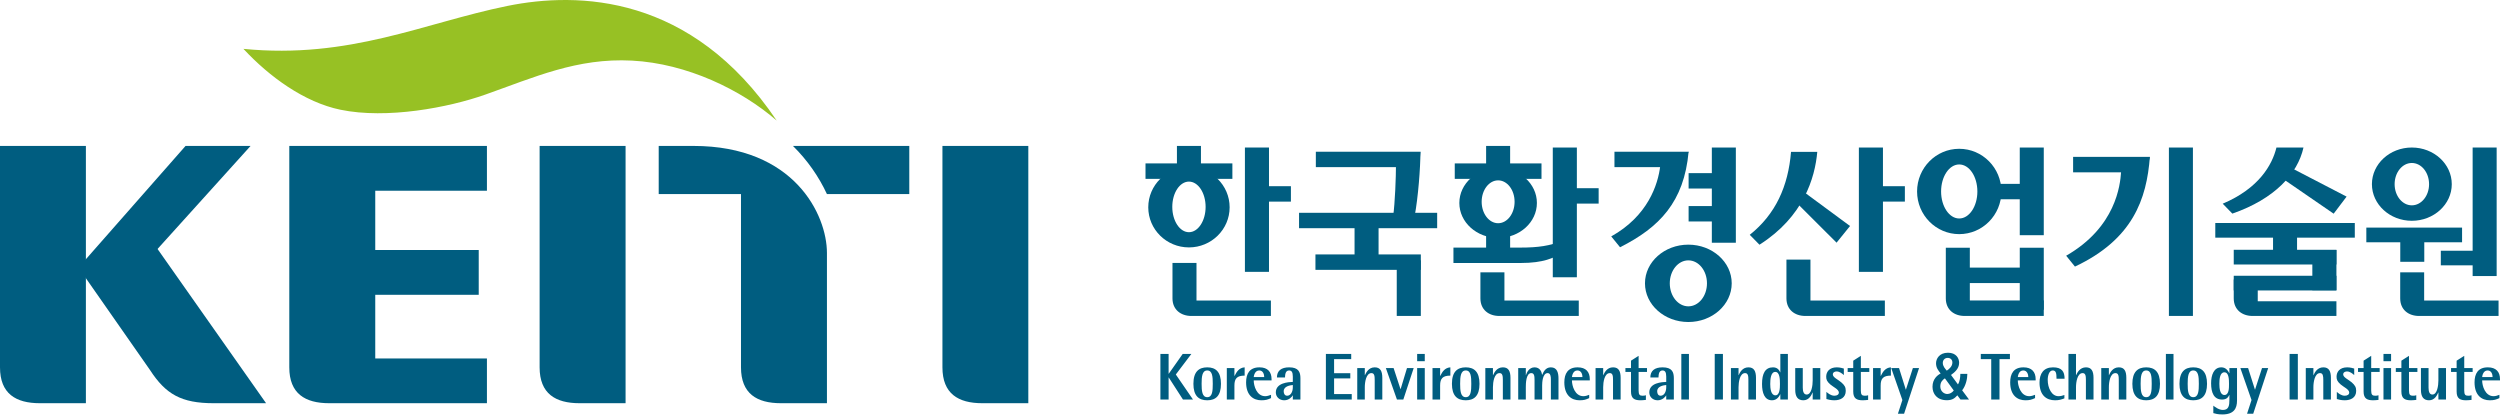 <svg width="404" height="67" viewBox="0 0 404 67" fill="none" xmlns="http://www.w3.org/2000/svg">
<g clip-path="url(#clip0_236_9872)">
<path fill-rule="evenodd" clip-rule="evenodd" d="M152.297 23.582V59.363C152.297 63.616 154.852 65.158 158.733 65.158H166.176V23.582H152.297ZM87.202 23.582V59.363C87.202 63.616 89.768 65.158 93.649 65.158H101.093V23.582H87.202ZM78.688 30.819V23.582H46.75V59.363C46.75 63.616 49.316 65.158 53.197 65.158H78.688V57.925H60.641V47.64H77.362V40.402H60.641V30.819H78.688ZM0 23.582V59.363C0 63.616 2.555 65.158 6.436 65.158H13.88V23.582H0Z" fill="#005D80"/>
<path fill-rule="evenodd" clip-rule="evenodd" d="M19.373 38.475L13.36 44.217L24.25 59.809C26.774 63.695 29.287 65.159 34.525 65.159H42.997L25.077 39.693L19.373 38.475Z" fill="#005D80"/>
<path fill-rule="evenodd" clip-rule="evenodd" d="M11.833 44.215L29.986 23.582H40.494L24.971 40.773L17.241 43.643L11.833 44.215ZM112.056 23.582H106.447V31.357H119.744V59.363C119.744 63.616 122.31 65.158 126.191 65.158H133.634V40.884C133.634 34.729 128.386 23.582 112.056 23.582ZM146.941 31.357V23.582H128.141C130.496 25.911 132.33 28.556 133.634 31.368V31.357H146.941Z" fill="#005D80"/>
<path fill-rule="evenodd" clip-rule="evenodd" d="M125.513 19.486C111.75 -0.95 93.416 -1.36 81.996 0.959C68.53 3.695 56.516 9.585 39.339 7.896C43.517 12.395 49.168 16.521 55.011 17.732C62.518 19.29 72.506 17.379 78.412 15.291C86.312 12.504 93.247 9.329 102.121 9.794C111.029 10.259 119.808 14.525 125.513 19.486Z" fill="#97C124"/>
<path fill-rule="evenodd" clip-rule="evenodd" d="M205.069 43.931H201.178V23.84H205.069V43.931Z" fill="#005D80"/>
<path fill-rule="evenodd" clip-rule="evenodd" d="M208.611 32.582H203.489V30.089H208.611V32.582ZM194.073 27.476H190.192V23.582H194.073V27.476Z" fill="#005D80"/>
<path fill-rule="evenodd" clip-rule="evenodd" d="M199.153 28.905H185.114V26.408H199.153L199.153 28.905ZM193.353 48.568V42.487H189.472V48.218C189.472 50.039 190.819 51.06 192.537 51.06H205.378V48.567L193.353 48.568Z" fill="#005D80"/>
<path fill-rule="evenodd" clip-rule="evenodd" d="M192.134 27.021C188.497 27.021 185.56 29.922 185.56 33.502C185.56 37.077 188.497 39.981 192.134 39.981C195.76 39.981 198.708 37.077 198.708 33.502C198.708 29.922 195.76 27.021 192.134 27.021ZM192.134 37.524C190.65 37.524 189.441 35.69 189.441 33.433C189.441 31.17 190.65 29.346 192.134 29.346C193.618 29.346 194.827 31.17 194.827 33.432C194.827 35.69 193.618 37.524 192.134 37.524ZM243.115 48.567V44.008H239.234V48.217C239.234 50.039 240.57 51.059 242.288 51.059H255.129V48.567L243.115 48.567ZM254.821 44.801H250.93V23.84H254.821V44.801Z" fill="#005D80"/>
<path fill-rule="evenodd" clip-rule="evenodd" d="M245.723 42.499H234.876V40.01H245.723C248.565 40.01 250.516 39.726 252.425 38.906V40.91C251.056 41.658 249.509 42.5 245.723 42.5V42.499ZM258.341 32.9H253.241V30.417H258.341V32.9ZM244.037 27.476H240.156V23.582H244.037V27.476Z" fill="#005D80"/>
<path fill-rule="evenodd" clip-rule="evenodd" d="M249.106 28.905H235.088V26.408H249.106V28.905ZM244.037 41.161H240.156V36.849H244.037V41.161Z" fill="#005D80"/>
<path fill-rule="evenodd" clip-rule="evenodd" d="M242.097 27.15C238.63 27.15 235.83 29.68 235.83 32.799C235.83 35.92 238.63 38.446 242.097 38.446C245.564 38.446 248.363 35.919 248.363 32.799C248.363 29.68 245.564 27.15 242.097 27.15ZM242.097 36.072C240.633 36.072 239.436 34.522 239.436 32.608C239.436 30.694 240.633 29.146 242.097 29.146C243.57 29.146 244.758 30.694 244.758 32.608C244.758 34.522 243.57 36.072 242.097 36.072H242.097ZM327.062 32.2H321.941V29.708H327.062V32.2ZM327.253 45.739H316.692V43.245H327.253V45.739Z" fill="#005D80"/>
<path fill-rule="evenodd" clip-rule="evenodd" d="M318.324 48.558V40.03H314.443V48.217C314.443 50.039 315.769 51.059 317.497 51.059H330.274V48.558H318.324ZM330.274 38.006H326.393V23.84H330.274V38.006Z" fill="#005D80"/>
<path fill-rule="evenodd" clip-rule="evenodd" d="M330.275 50.05H326.394V40.031H330.275V50.05ZM316.607 24.045C312.853 24.045 309.8 27.133 309.8 30.945C309.8 34.749 312.854 37.836 316.607 37.836C320.371 37.836 323.425 34.749 323.425 30.945C323.425 27.133 320.371 24.045 316.607 24.045ZM316.607 35.308C314.995 35.308 313.681 33.357 313.681 30.945C313.681 28.521 314.995 26.575 316.607 26.575C318.23 26.575 319.544 28.521 319.544 30.946C319.544 33.357 318.23 35.308 316.607 35.308ZM391.743 48.568V44.007H387.873V48.217C387.873 50.039 389.198 51.06 390.927 51.06H403.767V48.567L391.743 48.568ZM391.764 42.307H387.883V37.621H391.764V42.307Z" fill="#005D80"/>
<path fill-rule="evenodd" clip-rule="evenodd" d="M397.871 39.152H382.4V36.78H397.871V39.152ZM403.459 44.609H399.578V23.84H403.459V44.609Z" fill="#005D80"/>
<path fill-rule="evenodd" clip-rule="evenodd" d="M400.851 42.881H394.436V40.517H400.851V42.881ZM389.749 23.84C386.197 23.84 383.302 26.489 383.302 29.765C383.302 33.027 386.197 35.68 389.749 35.68C393.312 35.68 396.207 33.027 396.207 29.765C396.207 26.489 393.312 23.84 389.749 23.84ZM389.749 33.181C388.212 33.181 386.971 31.646 386.971 29.765C386.971 27.869 388.212 26.338 389.749 26.338C391.297 26.338 392.538 27.869 392.538 29.765C392.538 31.646 391.297 33.181 389.749 33.181ZM222.777 42.647H218.896V36.03H222.777V42.647Z" fill="#005D80"/>
<path fill-rule="evenodd" clip-rule="evenodd" d="M229.605 43.608H212.576V41.115H229.605V43.608Z" fill="#005D80"/>
<path fill-rule="evenodd" clip-rule="evenodd" d="M229.606 51.059H225.714V42.07H229.606V51.059ZM232.246 36.876H209.926V34.391H232.246V36.876ZM229.341 27.013H212.64V24.521H229.543L229.341 27.013Z" fill="#005D80"/>
<path fill-rule="evenodd" clip-rule="evenodd" d="M225.131 34.972C225.438 32.734 225.587 28.57 225.587 26.69L229.542 24.522C229.542 27.081 229.181 31.887 228.598 34.972H225.131ZM304.285 43.931H300.394V23.84H304.285V43.931Z" fill="#005D80"/>
<path fill-rule="evenodd" clip-rule="evenodd" d="M307.827 32.582H302.695V30.089H307.827V32.582ZM292.569 48.567V41.953H288.688V48.217C288.688 50.038 290.024 51.059 291.742 51.059H304.593V48.566L292.569 48.567ZM289.43 24.539H293.672C293.301 28.756 291.435 35.041 284.33 39.546L282.761 37.947C286.939 34.621 288.975 30.102 289.43 24.539Z" fill="#005D80"/>
<path fill-rule="evenodd" clip-rule="evenodd" d="M290.173 32.617L296.789 39.217L298.963 36.523L291.116 30.732L290.173 32.617ZM354.376 51.059H350.495V23.84H354.376V51.059ZM347.166 26.402L346.381 27.844H335.014V25.348H347.42L347.166 26.402Z" fill="#005D80"/>
<path fill-rule="evenodd" clip-rule="evenodd" d="M347.42 25.348C346.901 32.181 344.674 38.67 335.311 43.08L333.891 41.325C341.949 36.707 342.628 29.862 342.766 27.796M371.204 42.243H367.323V37.552H371.204V42.243Z" fill="#005D80"/>
<path fill-rule="evenodd" clip-rule="evenodd" d="M380.535 38.405H357.992V36.037H380.535V38.405ZM377.566 42.742H360.972V40.366H377.566V42.742ZM377.566 46.937H360.972V44.563H377.566V46.937Z" fill="#005D80"/>
<path fill-rule="evenodd" clip-rule="evenodd" d="M377.566 46.902H373.674V40.396H377.566V46.902ZM364.852 48.687V45.163H360.971V48.217C360.971 50.039 362.307 51.059 364.026 51.059H377.566V48.687H364.852ZM367.874 23.84H372.243C371.299 28.096 367.588 32.139 360.749 34.52L359.19 32.918C365.001 30.457 367.174 26.694 367.874 23.84Z" fill="#005D80"/>
<path fill-rule="evenodd" clip-rule="evenodd" d="M368.637 28.701L377.12 34.532L379.209 31.773L369.815 26.901L368.637 28.701ZM280.513 39.23H276.632V23.84H280.513V39.23Z" fill="#005D80"/>
<path fill-rule="evenodd" clip-rule="evenodd" d="M277.29 30.469H272.879V27.977H277.29L277.29 30.469ZM277.29 35.791H272.879V33.305H277.29L277.29 35.791ZM272.836 39.536C268.966 39.536 265.828 42.337 265.828 45.783C265.828 49.234 268.966 52.037 272.836 52.037C276.706 52.037 279.845 49.234 279.845 45.783C279.845 42.337 276.706 39.536 272.836 39.536ZM272.836 49.504C271.182 49.504 269.836 47.843 269.836 45.783C269.836 43.731 271.182 42.074 272.836 42.074C274.501 42.074 275.847 43.731 275.847 45.783C275.847 47.844 274.501 49.504 272.836 49.504V49.504ZM272.476 25.45L269.486 27.011H260.896V24.521H272.878L272.476 25.45Z" fill="#005D80"/>
<path fill-rule="evenodd" clip-rule="evenodd" d="M268.298 26.785C267.937 29.862 266.273 34.908 260.377 38.204L261.798 39.955C268.161 36.76 272.147 32.632 272.879 24.521L270.291 25.468L268.298 26.785ZM187.521 57.193H188.847V60.4H188.868L191.126 57.194H192.526L190.013 60.518L192.791 64.569H191.169L188.868 60.999H188.847V64.569H187.521V57.193ZM194.181 62.024C194.181 60.903 194.255 59.865 195.092 59.865C195.93 59.865 195.983 60.903 195.983 62.024C195.983 63.147 195.93 64.184 195.092 64.184C194.255 64.184 194.181 63.147 194.181 62.024ZM195.092 64.687C196.46 64.687 197.308 63.959 197.308 62.024C197.308 60.091 196.46 59.363 195.092 59.363C193.714 59.363 192.855 60.091 192.855 62.024C192.855 63.959 193.714 64.687 195.092 64.687ZM198.252 59.481H199.482V60.753H199.503C199.843 60.091 200.224 59.428 201.136 59.363V60.7C199.906 60.7 199.482 61.159 199.482 62.293V64.569H198.252V59.481ZM202.6 60.934C202.631 60.7 202.78 59.865 203.49 59.865C204.158 59.865 204.296 60.572 204.296 60.934H202.6ZM205.399 63.8C205.102 63.917 204.773 64.024 204.455 64.024C203.066 64.024 202.6 62.335 202.6 61.469H205.484V61.277C205.484 60.111 204.869 59.363 203.533 59.363C201.932 59.363 201.37 60.39 201.37 61.79C201.37 63.917 202.567 64.687 203.83 64.687C204.54 64.687 204.848 64.58 205.399 64.334L205.399 63.8ZM208.919 62.591C208.919 63.307 208.58 63.949 208.007 63.949C207.647 63.949 207.445 63.661 207.445 63.232C207.445 62.399 208.505 62.26 208.919 62.217L208.919 62.591ZM208.919 64.569H210.149V61.127C210.149 60.112 209.842 59.363 208.325 59.363C207.032 59.363 206.353 59.93 206.353 60.999H207.657C207.678 60.667 207.668 59.865 208.315 59.865C208.707 59.865 208.919 60.111 208.919 60.86V61.715C208.23 61.748 206.173 61.843 206.173 63.415C206.173 64.152 206.767 64.687 207.53 64.687C208.294 64.687 208.771 64.141 208.898 63.895H208.919L208.919 64.569ZM214.263 57.193H218.356V58.038H215.589V60.304H218.208V61.148H215.589V63.682H218.441V64.569H214.263V57.193ZM219.332 59.481H220.551V60.625H220.572C220.773 60.208 221.166 59.363 222.163 59.363C223.064 59.363 223.382 59.983 223.382 61.063V64.569H222.152V61.395C222.152 60.764 222.099 60.293 221.622 60.293C220.763 60.293 220.551 61.757 220.551 62.569V64.569H219.332L219.332 59.481ZM223.955 59.481H225.206L226.319 62.88H226.341L227.369 59.481H228.451L226.775 64.569H225.747L223.955 59.481ZM229.012 58.369H230.243V57.194H229.012V58.369ZM229.012 64.569H230.243V59.481H229.012V64.569ZM231.494 59.481H232.724V60.753H232.745C233.074 60.091 233.466 59.428 234.378 59.363V60.7C233.148 60.7 232.724 61.159 232.724 62.293V64.569H231.494V59.481ZM235.958 62.024C235.958 60.903 236.032 59.865 236.869 59.865C237.707 59.865 237.76 60.903 237.76 62.024C237.76 63.147 237.707 64.184 236.869 64.184C236.032 64.184 235.958 63.147 235.958 62.024ZM236.869 64.687C238.237 64.687 239.086 63.959 239.086 62.024C239.086 60.091 238.237 59.363 236.869 59.363C235.491 59.363 234.632 60.091 234.632 62.024C234.632 63.959 235.491 64.687 236.869 64.687ZM240.029 59.481H241.259V60.625H241.281C241.471 60.208 241.875 59.363 242.871 59.363C243.773 59.363 244.091 59.983 244.091 61.063V64.569H242.86V61.395C242.86 60.764 242.807 60.293 242.33 60.293C241.461 60.293 241.259 61.757 241.259 62.569V64.569H240.029V59.481ZM245.342 59.481H246.572V60.625H246.593C246.72 60.176 247.123 59.363 247.982 59.363C248.884 59.363 249.138 60.122 249.202 60.572H249.223C249.403 60.176 249.71 59.363 250.622 59.363C251.661 59.363 251.852 60.304 251.852 61.17V64.569H250.622V61.266C250.622 60.881 250.569 60.293 250.103 60.293C249.276 60.293 249.212 61.822 249.212 62.281V64.569H247.982V61.395C247.982 60.764 247.929 60.293 247.452 60.293C246.582 60.293 246.572 62.047 246.572 62.569V64.569H245.342V59.481ZM254.026 60.934C254.058 60.7 254.196 59.865 254.906 59.865C255.585 59.865 255.723 60.572 255.723 60.934H254.026ZM256.815 63.8C256.528 63.917 256.199 64.024 255.871 64.024C254.493 64.024 254.026 62.335 254.026 61.469H256.91V61.277C256.91 60.111 256.295 59.363 254.948 59.363C253.358 59.363 252.796 60.39 252.796 61.79C252.796 63.917 253.984 64.687 255.256 64.687C255.966 64.687 256.274 64.58 256.814 64.334L256.815 63.8ZM257.843 59.481H259.073V60.625H259.094C259.285 60.208 259.678 59.363 260.674 59.363C261.586 59.363 261.894 59.983 261.894 61.063V64.569H260.664V61.395C260.664 60.764 260.621 60.293 260.144 60.293C259.275 60.293 259.073 61.757 259.073 62.569V64.569H257.843V59.481ZM265.976 64.623C265.679 64.654 265.404 64.687 265.117 64.687C264.163 64.687 263.569 64.43 263.569 63.276V60.101H262.668V59.481H263.569V58.284L264.799 57.504V59.481H266.156V60.101H264.799V63.115C264.799 63.789 264.979 63.949 265.425 63.949C265.605 63.949 265.806 63.938 265.976 63.873V64.623ZM269.263 62.591C269.263 63.307 268.934 63.949 268.351 63.949C268.001 63.949 267.8 63.661 267.8 63.232C267.8 62.399 268.849 62.26 269.263 62.217V62.591ZM269.263 64.569H270.493V61.127C270.493 60.112 270.196 59.363 268.669 59.363C267.376 59.363 266.697 59.93 266.697 60.999H268.012C268.033 60.667 268.022 59.865 268.658 59.865C269.051 59.865 269.263 60.111 269.263 60.86V61.715C268.574 61.748 266.527 61.843 266.527 63.415C266.527 64.152 267.11 64.687 267.874 64.687C268.637 64.687 269.114 64.141 269.252 63.895H269.263V64.569ZM271.702 57.193H272.932V64.569H271.702V57.193ZM277.099 57.193H278.424V64.569H277.099V57.193ZM279.718 59.481H280.948V60.625H280.969C281.16 60.208 281.552 59.363 282.549 59.363C283.45 59.363 283.768 59.983 283.768 61.063V64.569H282.539V61.395C282.539 60.764 282.485 60.293 282.008 60.293C281.15 60.293 280.948 61.757 280.948 62.569V64.569H279.718V59.481ZM286.07 62.057C286.07 61.266 286.165 60.101 286.886 60.101C287.607 60.101 287.639 61.266 287.639 62.057C287.639 62.741 287.607 63.885 286.907 63.885C286.165 63.885 286.07 62.741 286.07 62.057ZM287.702 64.569H288.921V57.193H287.702V60.165H287.681C287.533 59.865 287.289 59.363 286.515 59.363C285.264 59.363 284.744 60.347 284.744 62.057C284.744 63.49 285.147 64.687 286.356 64.687C287.162 64.687 287.533 64.035 287.681 63.714H287.702V64.569ZM292.93 63.425H292.909C292.728 63.842 292.347 64.687 291.424 64.687C290.491 64.687 290.109 64.067 290.109 62.987V59.481H291.328V62.655C291.328 63.286 291.498 63.757 291.954 63.757C292.749 63.757 292.93 62.293 292.93 61.48V59.481H294.16V64.569H292.93V63.425ZM297.966 60.614C297.68 60.358 297.277 60.026 296.789 60.026C296.535 60.026 296.185 60.155 296.185 60.507C296.185 60.999 297.076 61.362 297.553 61.79C298.083 62.249 298.274 62.569 298.274 63.158C298.274 64.269 297.415 64.687 296.418 64.687C295.835 64.687 295.369 64.548 295.146 64.483V63.328C295.379 63.532 295.867 63.949 296.439 63.949C296.885 63.949 297.16 63.745 297.16 63.436C297.16 62.922 296.259 62.548 295.772 62.121C295.241 61.651 295.114 61.362 295.114 60.871C295.114 60.101 295.612 59.363 296.832 59.363C297.362 59.363 297.786 59.514 297.966 59.556V60.614ZM301.889 64.623C301.604 64.654 301.317 64.687 301.031 64.687C300.077 64.687 299.483 64.43 299.483 63.276V60.101H298.581V59.481H299.483V58.284L300.713 57.504V59.481H302.08V60.101H300.713V63.115C300.713 63.789 300.893 63.949 301.349 63.949C301.519 63.949 301.72 63.938 301.889 63.873V64.623ZM302.685 59.481H303.915V60.753H303.936C304.265 60.091 304.657 59.428 305.569 59.363V60.7C304.339 60.7 303.915 61.159 303.915 62.293V64.569H302.685V59.481ZM307.424 64.644L305.622 59.481H306.884L307.976 62.955H307.997L309.121 59.481H310.118L307.7 66.857H306.703L307.424 64.644ZM315.727 63.105C315.483 63.425 315.112 63.671 314.667 63.671C314.2 63.671 313.554 63.265 313.554 62.453C313.554 61.757 313.903 61.395 314.296 61.138L315.727 63.105ZM315.504 58.584C315.504 59.203 315.006 59.62 314.603 59.897C314.338 59.588 313.956 59.192 313.956 58.647C313.956 58.155 314.306 57.835 314.741 57.835C315.176 57.835 315.505 58.102 315.505 58.584H315.504ZM316.819 64.569H318.197L317.084 63.073C317.689 62.314 317.922 61.191 317.922 60.422H316.787C316.787 60.956 316.713 61.63 316.406 62.121L315.282 60.593C315.769 60.24 316.596 59.63 316.596 58.626C316.596 57.877 316.109 57.001 314.794 57.001C313.373 57.001 312.864 58.005 312.864 58.7C312.864 59.47 313.257 59.897 313.606 60.358C313.151 60.593 312.292 61.201 312.292 62.506C312.292 63.65 313.023 64.676 314.613 64.676C315.515 64.676 315.886 64.344 316.31 63.885L316.819 64.569ZM321.782 58.038H320.096V57.194H324.803V58.038H323.118V64.569H321.782V58.038ZM326.076 60.934C326.108 60.7 326.246 59.865 326.956 59.865C327.624 59.865 327.773 60.572 327.773 60.934H326.076ZM328.865 63.8C328.568 63.917 328.25 64.024 327.921 64.024C326.542 64.024 326.076 62.335 326.076 61.469H328.96V61.277C328.96 60.111 328.335 59.363 326.998 59.363C325.397 59.363 324.846 60.39 324.846 61.79C324.846 63.917 326.034 64.687 327.306 64.687C328.016 64.687 328.313 64.58 328.865 64.334V63.8ZM333.604 64.376C333.106 64.569 332.725 64.687 332.099 64.687C330.689 64.687 329.586 63.863 329.586 61.822C329.586 60.358 330.254 59.363 331.77 59.363C333.202 59.363 333.636 60.048 333.636 61.202H332.332C332.332 60.304 332.247 59.865 331.717 59.865C331.155 59.865 330.911 60.657 330.911 61.384C330.911 62.71 331.547 64.024 332.65 64.024C333.032 64.024 333.307 63.938 333.604 63.831V64.376ZM334.262 57.193H335.481V60.625H335.502C335.672 60.24 336.096 59.363 337.093 59.363C337.994 59.363 338.312 59.983 338.312 61.063V64.569H337.082V61.395C337.082 60.764 337.029 60.293 336.552 60.293C335.693 60.293 335.481 61.757 335.481 62.569V64.569H334.262V57.193ZM339.564 59.481H340.794V60.625H340.815C341.006 60.208 341.409 59.363 342.405 59.363C343.307 59.363 343.614 59.983 343.614 61.063V64.569H342.395V61.395C342.395 60.764 342.341 60.293 341.864 60.293C340.995 60.293 340.794 61.757 340.794 62.569V64.569H339.564V59.481ZM345.926 62.024C345.926 60.903 346 59.865 346.827 59.865C347.675 59.865 347.717 60.903 347.717 62.024C347.717 63.147 347.675 64.184 346.827 64.184C346 64.184 345.926 63.147 345.926 62.024ZM346.827 64.687C348.195 64.687 349.053 63.959 349.053 62.024C349.053 60.091 348.195 59.363 346.827 59.363C345.459 59.363 344.59 60.091 344.59 62.024C344.59 63.959 345.459 64.687 346.827 64.687ZM350.008 57.193H351.238V64.569H350.008V57.193ZM353.528 62.024C353.528 60.903 353.602 59.865 354.43 59.865C355.278 59.865 355.331 60.903 355.331 62.024C355.331 63.147 355.278 64.184 354.43 64.184C353.602 64.184 353.528 63.147 353.528 62.024ZM354.43 64.687C355.808 64.687 356.656 63.959 356.656 62.024C356.656 60.091 355.808 59.363 354.43 59.363C353.062 59.363 352.203 60.091 352.203 62.024C352.203 63.959 353.062 64.687 354.43 64.687ZM358.649 62.014C358.649 61.266 358.734 60.165 359.455 60.165C360.176 60.165 360.208 61.277 360.208 62.047C360.208 62.709 360.208 63.831 359.466 63.831C358.734 63.831 358.649 62.719 358.649 62.014ZM361.502 59.481H360.272V60.304H360.251C360.06 59.941 359.731 59.363 358.968 59.363C357.738 59.363 357.314 60.635 357.314 61.929C357.314 63.49 357.78 64.569 359.095 64.569C359.859 64.569 360.081 64.162 360.251 63.831H360.272V64.59C360.272 65.531 360.166 66.247 359.222 66.247C358.565 66.247 357.929 65.756 357.674 65.552V66.76C357.982 66.846 358.416 66.974 359.117 66.974C361.014 66.974 361.502 66.001 361.502 64.74V59.481ZM363.845 64.644L362.043 59.481H363.294L364.397 62.955H364.418L365.542 59.481H366.539L364.121 66.857H363.124L363.845 64.644ZM369.995 57.193H371.331V64.569H369.995V57.193ZM372.614 59.481H373.844V60.625H373.866C374.056 60.208 374.459 59.363 375.456 59.363C376.357 59.363 376.675 59.983 376.675 61.063V64.569H375.445V61.395C375.445 60.764 375.393 60.293 374.915 60.293C374.056 60.293 373.844 61.757 373.844 62.569V64.569H372.614L372.614 59.481ZM380.44 60.614C380.154 60.358 379.75 60.026 379.263 60.026C379.008 60.026 378.658 60.155 378.658 60.507C378.658 60.999 379.56 61.362 380.037 61.79C380.556 62.249 380.758 62.569 380.758 63.158C380.758 64.269 379.888 64.687 378.891 64.687C378.308 64.687 377.842 64.548 377.63 64.483V63.328C377.853 63.532 378.34 63.949 378.913 63.949C379.358 63.949 379.634 63.745 379.634 63.436C379.634 62.922 378.732 62.548 378.245 62.121C377.714 61.651 377.587 61.362 377.587 60.871C377.587 60.101 378.086 59.363 379.315 59.363C379.835 59.363 380.27 59.514 380.44 59.556V60.614ZM384.363 64.623C384.076 64.654 383.79 64.687 383.504 64.687C382.55 64.687 381.956 64.43 381.956 63.276V60.101H381.055V59.481H381.956V58.284L383.186 57.504V59.481H384.554V60.101H383.186V63.115C383.186 63.789 383.377 63.949 383.822 63.949C383.992 63.949 384.193 63.938 384.363 63.873V64.623ZM385.169 58.369H386.399V57.194H385.169V58.369ZM385.169 64.569H386.399V59.481H385.169V64.569ZM390.47 64.623C390.173 64.654 389.887 64.687 389.612 64.687C388.657 64.687 388.064 64.43 388.064 63.276V60.101H387.162V59.481H388.064V58.284L389.293 57.504V59.481H390.651V60.101H389.293V63.115C389.293 63.789 389.474 63.949 389.919 63.949C390.099 63.949 390.301 63.938 390.47 63.873V64.623ZM394.044 63.425H394.023C393.842 63.842 393.46 64.687 392.538 64.687C391.605 64.687 391.223 64.067 391.223 62.987V59.481H392.453V62.655C392.453 63.286 392.613 63.757 393.068 63.757C393.863 63.757 394.044 62.293 394.044 61.48V59.481H395.274V64.569H394.044V63.425ZM399.398 64.623C399.101 64.654 398.815 64.687 398.529 64.687C397.575 64.687 396.991 64.43 396.991 63.276V60.101H396.09V59.481H396.991V58.284L398.221 57.504V59.481H399.579V60.101H398.221V63.115C398.221 63.789 398.402 63.949 398.847 63.949C399.017 63.949 399.218 63.938 399.398 63.873V64.623ZM401.116 60.934C401.137 60.7 401.286 59.865 401.996 59.865C402.664 59.865 402.802 60.572 402.802 60.934H401.116ZM403.905 63.8C403.608 63.917 403.28 64.024 402.961 64.024C401.583 64.024 401.116 62.335 401.116 61.469H404V61.277C404 60.111 403.375 59.363 402.039 59.363C400.438 59.363 399.886 60.39 399.886 61.79C399.886 63.917 401.074 64.687 402.336 64.687C403.046 64.687 403.354 64.58 403.905 64.334V63.8Z" fill="#005D80"/>
</g>
<defs>
<clipPath id="clip0_236_9872">
<rect width="404" height="66.974" fill="white"/>
</clipPath>
</defs>
</svg>
